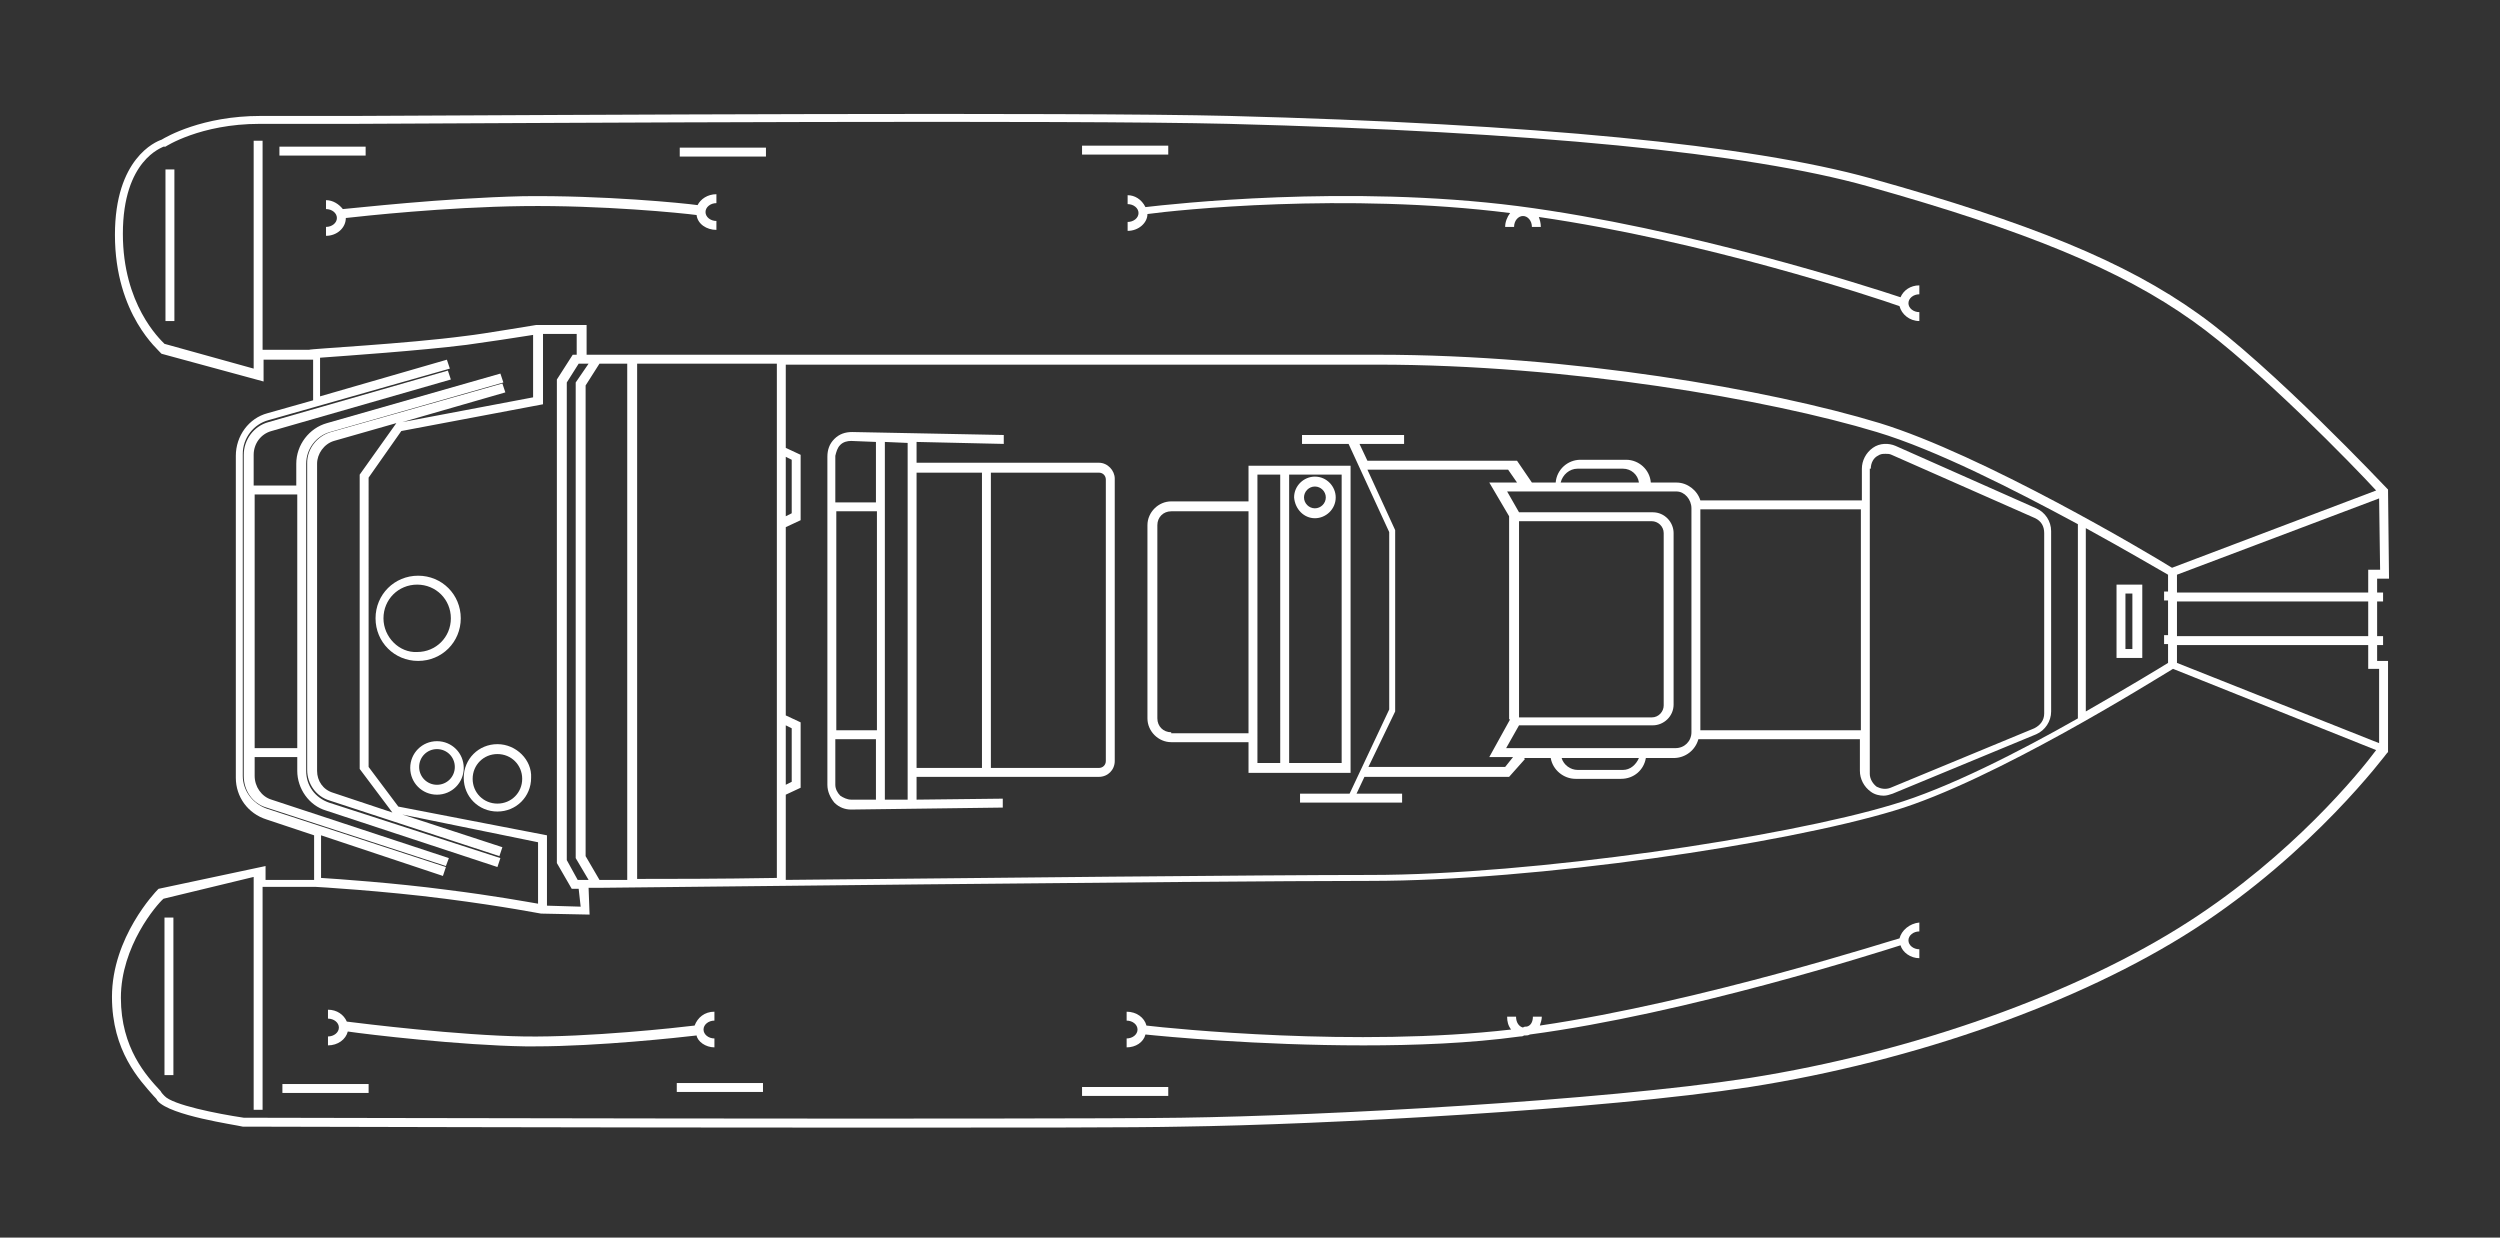<?xml version="1.0" encoding="utf-8"?>
<!-- Generator: Adobe Illustrator 26.0.1, SVG Export Plug-In . SVG Version: 6.00 Build 0)  -->
<svg version="1.1" id="Calque_1" xmlns="http://www.w3.org/2000/svg" xmlns:xlink="http://www.w3.org/1999/xlink" x="0px" y="0px"
	 viewBox="0 0 252.3 124.9" style="enable-background:new 0 0 252.3 124.9;" xml:space="preserve">
<rect x="0" y="0" width="252.3" height="124.9" fill="#333333" stroke="none"/>
<style type="text/css">
	.st0{fill:#FFFFFF;}
</style>
<g>
	<path class="st0" d="M239.9,65.1h0.6v-0.9h-0.6v-3.5h0.6v-0.9h-0.6v-1.4h1.2l-0.1-9l-0.1-0.1c-0.1-0.1-11.7-12.4-19-17.6
		c-7.4-5.3-17-9.2-33.1-13.7c-12.2-3.4-34-5.5-64.7-6.3c-16-0.4-66.7-0.1-88.3,0c-5,0-8.4,0-9.5,0c-5.9,0-9.5,2.1-10,2.4
		c-0.6,0.2-4.7,1.9-4.7,9.6c0,8.1,4.5,11.7,4.6,11.9l0.1,0.1l10.3,2.8v-2.2l4.8,0c0,0,0.1,0,0.2,0v4.1l-4.6,1.3
		c-1.9,0.5-3.2,2.3-3.2,4.3v32.5c0,1.9,1.2,3.6,3.1,4.2l4.8,1.6v4.5h-4.9v-1.4L16,89.7l-0.1,0.1c-0.2,0.2-4.6,4.8-4.6,10.8
		c0,5.5,2.8,8.4,4.2,10c0.2,0.2,0.3,0.3,0.4,0.5c1.3,1.5,7.8,2.4,8.6,2.6l0.1,0c0.5,0,36.2,0.1,64,0.1c14,0,26.1,0,30.6-0.1
		c14.4-0.2,42.4-1.7,57.4-4c16.6-2.6,33.3-8.5,44.8-15.9c12.1-7.8,19.4-17.7,19.5-17.8l0.1-0.1v-9.2h-1.1V65.1z M239,64.2h-19.3
		v-3.5H239V64.2z M218.8,65.1v1.8c-0.8,0.5-4.1,2.5-8.3,4.9V53.3c4.2,2.3,7.4,4.2,8.3,4.7v1.7h-0.4v0.9h0.4v3.5h-0.4v0.9H218.8z
		 M58.6,91.5l-3.4-0.1v-7.1l-15-2.9l-3-4V48.2l3.3-4.7l14.3-2.7v-7.1h3.4v2.1l-0.4,0l-1.6,2.5v48.8l1.5,2.6l0.7,0L58.6,91.5z
		 M39.6,82l-6-2c-1-0.3-1.6-1.2-1.6-2.2v-31c0-1,0.7-2,1.7-2.3l6.3-1.8l-3.7,5.2v29.7L39.6,82z M58.3,88.8l-1.1-2V38.6l1.2-1.9h1
		l-1.3,1.9v48l1.3,2.2h-0.5L58.3,88.8z M59.1,86.4V38.9l1.4-2.2h2.8v52.1c-1.4,0-2.4,0-2.8,0L59.1,86.4z M64.3,36.7h14.1v51.9
		c-5.9,0.1-10.9,0.1-14.1,0.1V36.7z M79.3,73.2l0.6,0.3v5.4l-0.6,0.3V73.2z M79.3,46.1l0.6,0.3v5.4l-0.6,0.3V46.1z M79.3,80.2
		l1.5-0.7v-6.6l-1.5-0.7v-19l1.5-0.7v-6.6l-1.5-0.7v-8.4H139c19.2,0,39.5,3.5,50.4,6.8c6,1.8,14,5.9,20.3,9.3h0v19.6
		c-5.8,3.3-13.2,7.1-18.7,8.7c-10.9,3.3-36.3,7.1-52.7,7.1c-10.7,0-39.5,0.3-59,0.5V80.2z M239,57.5v2.3h-19.3V58l20.4-7.7l0.1,7.2
		H239z M31.2,35.3h-4.7V14.2h-0.9v23l-9-2.5c-0.5-0.5-4.2-4-4.2-11.1c0-7.5,4-8.7,4.1-8.8l0.1,0l0.1,0c0,0,3.5-2.3,9.5-2.3
		c1.2,0,4.6,0,9.5,0c21.6-0.1,72.3-0.4,88.3,0c30.7,0.8,52.4,2.9,64.5,6.3c16,4.5,25.5,8.4,32.8,13.6c6.5,4.6,16.4,14.8,18.5,17.1
		l-20.6,7.8c-2.4-1.5-19.1-11.4-29.5-14.6c-11.2-3.4-31.3-6.9-50.6-6.9H60l0,0h-0.8v-3h-5l-0.1,0c-0.1,0-5.3,0.9-7.1,1.1
		C41,34.7,31.3,35.2,31.2,35.3z M44.7,88.4l0.3-0.9l-18.1-5.9c-1.4-0.5-2.4-1.8-2.4-3.3V45.8c0-1.6,1.1-3,2.6-3.4l18.3-5.2l-0.3-0.9
		L32.3,40v-3.9c2.7-0.2,10-0.7,14.8-1.3c1.5-0.2,5.5-0.8,6.7-1v6.3l-13.2,2.5L51,39.6l-0.3-0.9l-17.3,4.9c-1.4,0.4-2.4,1.7-2.4,3.1
		v31c0,1.4,0.9,2.7,2.3,3.1l17.1,5.6l0.3-0.9l-10.1-3.3L54.3,85v6.2c-1.2-0.2-4.4-0.8-9.2-1.4c-5.3-0.7-11.1-1.1-12.7-1.2v-4.3
		L44.7,88.4z M220.9,93c-11.3,7.3-27.9,13.2-44.4,15.8c-15,2.3-42.9,3.8-57.3,4c-13.4,0.2-92.6,0-94.6,0c-2.7-0.4-7.2-1.3-8-2.2
		c-0.1-0.1-0.3-0.3-0.4-0.5c-1.4-1.5-4-4.3-4-9.4c0-5.2,3.6-9.4,4.3-10l9.1-2.2V112h0.9V89.5l5.3,0c0.1,0,6.9,0.4,13.1,1.2
		c6.2,0.8,9.6,1.5,9.7,1.5l4.9,0.1l-0.1-2.7H60l0,0l0.3,0c0.6,0,61.3-0.7,78-0.7c16.7,0,41.7-3.7,52.9-7.1c10-3,26.1-13.1,28.1-14.3
		l20.5,8.2C238.1,78,231.3,86.3,220.9,93z M240.1,67.5V75l-20.4-8.1v-1.8H239v2.4H240.1z"/>
	<rect x="16.7" y="17.1" class="st0" width="0.9" height="15.3"/>
	<path class="st0" d="M52.8,20.8c8-0.1,16,0.7,17.5,0.9c0.1,0.9,1,1.5,2,1.5v-0.9c-0.6,0-1.1-0.4-1.1-0.9c0-0.5,0.5-0.9,1.1-0.9
		v-0.9c-0.9,0-1.6,0.5-1.9,1.1c-1.4-0.2-9.5-1-17.6-0.9C44.5,20,35.9,21,34.6,21.1c-0.4-0.5-1-0.9-1.7-0.9v0.9
		c0.6,0,1.1,0.4,1.1,0.9c0,0.5-0.5,0.9-1.1,0.9v0.9c1.1,0,2-0.8,2-1.8c0,0,0,0,0,0C36.7,21.8,44.9,20.9,52.8,20.8z"/>
	<path class="st0" d="M113.8,19.7v0.9c0.6,0,1.1,0.4,1.1,0.9c0,0.5-0.5,0.9-1.1,0.9v0.9c1.1,0,2-0.8,2-1.7c2.9-0.4,20-2.2,36.6-0.1
		c-0.3,0.4-0.5,0.9-0.5,1.4h0.9c0-0.6,0.4-1.1,0.9-1.1c0.5,0,0.9,0.5,0.9,1.1h0.9c0-0.4-0.1-0.7-0.2-1c16.6,2.4,33.9,8.1,36.4,9
		c0.2,0.8,1,1.5,2,1.5v-0.9c-0.6,0-1.1-0.4-1.1-0.9c0-0.5,0.5-0.9,1.1-0.9v-0.9c-0.9,0-1.6,0.5-1.9,1.2c-3.3-1.1-21.7-7-38.6-9.2
		c-17.2-2.2-35-0.2-37.6,0.1C115.2,20.1,114.5,19.7,113.8,19.7z"/>
	<path class="st0" d="M191.7,94.7L191.7,94.7c-0.2,0-19.9,6.4-36.3,8.8c0.1-0.3,0.2-0.6,0.2-0.9h-0.9c0,0.5-0.2,0.9-0.6,1
		c-0.1,0-0.3,0-0.4,0.1c-0.4-0.1-0.7-0.5-0.7-1.1h-0.9c0,0.5,0.1,0.9,0.4,1.3c-15.6,1.8-34.3-0.1-36.8-0.4c-0.2-0.8-1-1.4-2-1.4v0.9
		c0.6,0,1.1,0.4,1.1,0.9c0,0.5-0.5,0.9-1.1,0.9v0.9c0.9,0,1.7-0.5,1.9-1.3c1.9,0.2,11.3,1.1,22,1.1c5.2,0,10.7-0.2,15.8-0.9
		c0.1,0,0.3,0,0.4-0.1c0,0,0.1,0,0.1,0c0.2,0,0.3,0,0.5-0.1c15.8-2.1,35.2-8.3,37.4-9c0.2,0.7,1,1.3,1.9,1.3v-0.9
		c-0.6,0-1.1-0.4-1.1-0.9c0-0.5,0.5-0.9,1.1-0.9v-0.9C192.7,93.2,191.9,93.9,191.7,94.7z"/>
	<path class="st0" d="M72.1,105.7v-0.9c-0.6,0-1.1-0.4-1.1-0.9c0-0.5,0.5-0.9,1.1-0.9v-0.9c-1,0-1.7,0.6-2,1.4
		c-1.6,0.2-10.7,1.2-17.2,1.1c-6.6-0.1-16.3-1.3-17.9-1.5c-0.3-0.7-1-1.2-1.9-1.2v0.9c0.6,0,1.1,0.4,1.1,0.9c0,0.5-0.5,0.9-1.1,0.9
		v0.9c1,0,1.8-0.6,2-1.4c2,0.3,11.4,1.4,17.9,1.5c0.3,0,0.6,0,1,0c6.4,0,14.6-0.9,16.3-1.1C70.4,105.1,71.2,105.7,72.1,105.7z"/>
	<rect x="16.6" y="92.6" class="st0" width="0.9" height="15.9"/>
	<path class="st0" d="M46.5,62.4c0-2.4-1.9-4.3-4.3-4.3s-4.3,1.9-4.3,4.3c0,2.4,1.9,4.3,4.3,4.3S46.5,64.8,46.5,62.4z M38.7,62.4
		c0-1.9,1.5-3.4,3.4-3.4c1.9,0,3.4,1.5,3.4,3.4c0,1.9-1.5,3.4-3.4,3.4C40.3,65.9,38.7,64.3,38.7,62.4z"/>
	<path class="st0" d="M44.1,74.8c-1.5,0-2.7,1.2-2.7,2.7c0,1.5,1.2,2.7,2.7,2.7c1.5,0,2.7-1.2,2.7-2.7C46.8,76,45.6,74.8,44.1,74.8z
		 M44.1,79.2c-1,0-1.8-0.8-1.8-1.8c0-1,0.8-1.8,1.8-1.8c1,0,1.8,0.8,1.8,1.8C45.9,78.4,45.1,79.2,44.1,79.2z"/>
	<path class="st0" d="M132.7,52.3c1.1,0,2.1-0.9,2.1-2.1c0-1.1-0.9-2.1-2.1-2.1c-1.1,0-2.1,0.9-2.1,2.1
		C130.7,51.4,131.6,52.3,132.7,52.3z M132.7,49.1c0.6,0,1.1,0.5,1.1,1.1c0,0.6-0.5,1.1-1.1,1.1c-0.6,0-1.1-0.5-1.1-1.1
		C131.6,49.6,132.1,49.1,132.7,49.1z"/>
	<path class="st0" d="M50.2,75.1c-1.9,0-3.4,1.5-3.4,3.4c0,1.9,1.5,3.4,3.4,3.4c1.9,0,3.4-1.5,3.4-3.4
		C53.7,76.7,52.1,75.1,50.2,75.1z M50.2,81.1c-1.4,0-2.5-1.1-2.5-2.5c0-1.4,1.1-2.5,2.5-2.5s2.5,1.1,2.5,2.5
		C52.7,80,51.6,81.1,50.2,81.1z"/>
	<path class="st0" d="M45.3,86.6l-17.9-5.9c-1-0.3-1.7-1.3-1.7-2.4v-1.9H30v1.4c0,1.8,1.2,3.5,2.9,4l17.3,5.7l0.3-0.9L33.2,81
		c-1.4-0.5-2.3-1.7-2.3-3.2v-31c0-1.5,1-2.8,2.4-3.2l17.5-5l-0.3-0.9l-17.5,5c-1.8,0.5-3.1,2.2-3.1,4.1V49h-4.3v-3.1
		c0-1.1,0.7-2.1,1.8-2.4l18.1-5.2l-0.3-0.9l-18.1,5.2c-1.5,0.4-2.5,1.8-2.5,3.3v32.4c0,1.5,0.9,2.8,2.3,3.2L45,87.4L45.3,86.6z
		 M30,49.9v25.6h-4.3V49.9H30z"/>
	<rect x="68.6" y="14.9" class="st0" width="8.7" height="0.9"/>
	<rect x="28.5" y="109.4" class="st0" width="8.7" height="0.9"/>
	<rect x="68.3" y="109.3" class="st0" width="8.7" height="0.9"/>
	<rect x="109.2" y="109.7" class="st0" width="8.7" height="0.9"/>
	<rect x="28.2" y="14.8" class="st0" width="8.7" height="0.9"/>
	<rect x="109.2" y="14.7" class="st0" width="8.7" height="0.9"/>
	<path class="st0" d="M213.6,66.4h2.6V59h-2.6V66.4z M214.5,59.9h0.7v5.6h-0.7V59.9z"/>
	<path class="st0" d="M110.9,46.7H92.5v-2.1l8.8,0.2l0-0.9L86,43.6c-0.7,0-1.3,0.2-1.8,0.7c-0.5,0.5-0.7,1.1-0.7,1.8v33.1
		c0,0.7,0.3,1.3,0.7,1.8c0.5,0.5,1.1,0.7,1.7,0.7c0,0,0,0,0,0l15.3-0.2l0-0.9l-8.7,0.1v-2.3h18.4c0.9,0,1.6-0.7,1.6-1.6V48.3
		C112.5,47.5,111.8,46.7,110.9,46.7z M84.4,51.6h4.1v22.1h-4.1V51.6z M84.8,44.9c0.3-0.3,0.7-0.4,1.1-0.4l2.5,0.1v6.1h-4.1v-4.7
		C84.4,45.6,84.5,45.2,84.8,44.9z M85.9,80.7c-0.4,0-0.8-0.2-1.1-0.4c-0.3-0.3-0.5-0.7-0.5-1.1v-4.6h4.1v6.1L85.9,80.7z M89.3,80.7
		V44.6l2.3,0.1v36L89.3,80.7z M92.5,47.7h6.6v29.8h-6.6V47.7z M111.6,76.8c0,0.4-0.3,0.7-0.7,0.7h-10.9V47.7h10.9
		c0.4,0,0.7,0.3,0.7,0.7V76.8z"/>
	<path class="st0" d="M141.2,80.1h-4.3l0.8-1.7h14.6l1.6-1.8l-0.1-0.1h2.7c0.2,1.2,1.3,2.1,2.5,2.1h4.6c1.3,0,2.3-0.9,2.5-2.1h2.8
		c1.2,0,2.2-0.8,2.5-1.9h16.3v3.2c0,0.8,0.4,1.6,1.1,2.1c0.4,0.3,0.9,0.4,1.3,0.4c0.3,0,0.6-0.1,0.9-0.2l14.5-6
		c0.9-0.4,1.5-1.3,1.5-2.3V53.6c0-1-0.6-1.9-1.5-2.3L191.3,45c-0.7-0.3-1.6-0.3-2.3,0.2c-0.7,0.5-1.1,1.3-1.1,2.1v3.2h-16.3
		c-0.3-1-1.3-1.8-2.4-1.8h-2.6c-0.1-1.3-1.2-2.3-2.5-2.3h-4.6c-1.3,0-2.4,1-2.5,2.3h-2.4l-1.5-2.2h-15.1l-0.8-1.7h4.5v-0.9h-10.3
		v0.9h4.7l4.1,8.9v17.9l-4,8.5h-5V81h10.3V80.1z M188.8,47.3c0-0.6,0.3-1.1,0.7-1.3c0.3-0.2,0.5-0.2,0.8-0.2c0.2,0,0.4,0,0.6,0.1
		l14.5,6.4c0.6,0.3,0.9,0.8,0.9,1.5v18.2c0,0.7-0.4,1.2-1,1.5l-14.5,6c-0.5,0.2-1,0.1-1.4-0.1c-0.4-0.3-0.7-0.8-0.7-1.3V47.3z
		 M187.8,73.7h-16.2V51.4h16.2V73.7z M163.8,77.7h-4.6c-0.7,0-1.4-0.5-1.6-1.2h7.8C165.1,77.2,164.5,77.7,163.8,77.7z M170.7,51.3
		v22.6c0,0.9-0.7,1.6-1.6,1.6H152l1.3-2.3h13.5c1.1,0,2.1-0.9,2.1-2.1V53.8c0-1.1-0.9-2.1-2.1-2.1h-13.5l-1.2-2.1h17.1
		C170,49.6,170.7,50.4,170.7,51.3z M166.7,52.6c0.6,0,1.2,0.5,1.2,1.2v17.4c0,0.6-0.5,1.2-1.2,1.2h-13.4V52.6H166.7z M159.2,47.3
		h4.6c0.8,0,1.5,0.6,1.6,1.4h-7.9C157.7,47.9,158.4,47.3,159.2,47.3z M140.8,71.8V53.5l-2.8-6.1h14.2l0.9,1.3h-2.8l2,3.4h0v20.5h0.1
		l-2.1,3.8h2.4l-0.8,1h-13.8L140.8,71.8z"/>
	<path class="st0" d="M136.3,77.9V47H126v3.6h-7.8c-1.3,0-2.4,1.1-2.4,2.4v19.5c0,1.3,1.1,2.4,2.4,2.4h7.8v3.1H136.3z M135.4,77
		h-5.3V47.9h5.3V77z M126.9,47.9h2.3V77h-2.3V47.9z M118.2,73.9c-0.8,0-1.4-0.6-1.4-1.4V53c0-0.8,0.6-1.4,1.4-1.4h7.8v22.4H118.2z"
		/>
</g>
</svg>
